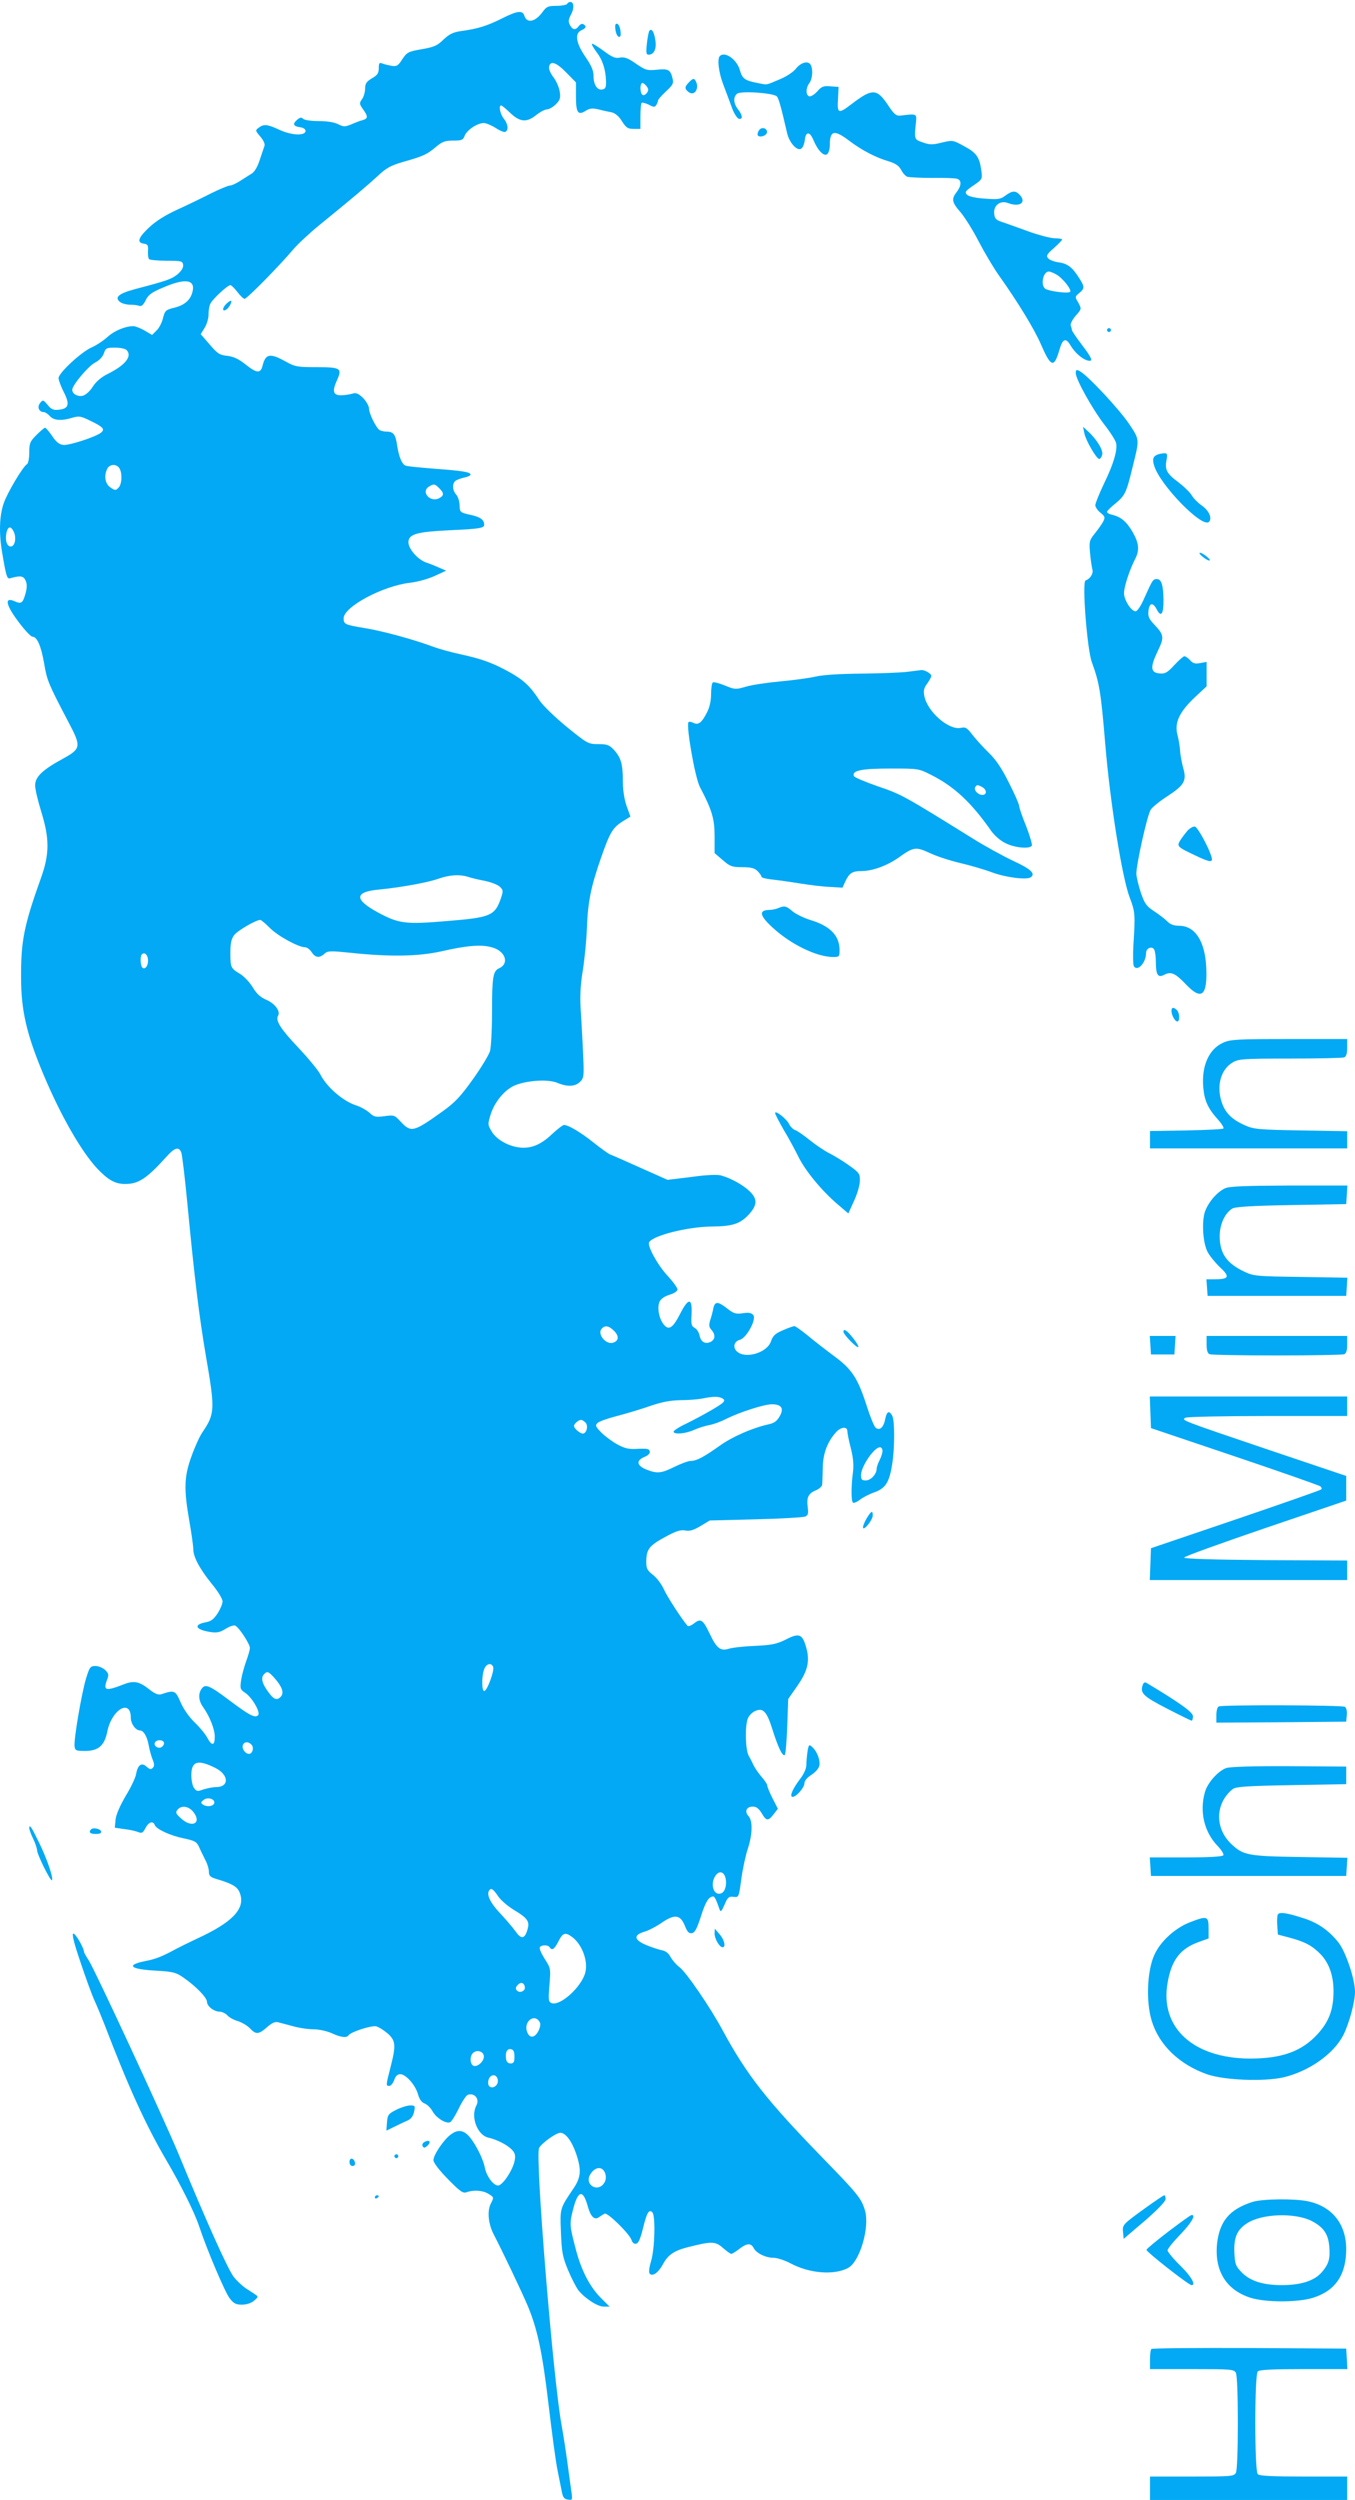 <?xml version="1.0" standalone="no"?>
<!DOCTYPE svg PUBLIC "-//W3C//DTD SVG 20010904//EN"
 "http://www.w3.org/TR/2001/REC-SVG-20010904/DTD/svg10.dtd">
<svg version="1.0" xmlns="http://www.w3.org/2000/svg"
 width="694pt" height="1280pt" viewBox="0 0 694 1280"
 preserveAspectRatio="xMidYMid meet">
<g transform="translate(0,1280) scale(0.1,-0.1)"
fill="#03a9f4" stroke="none">
<path d="M2905 12780 c-3 -5 -28 -10 -55 -10 -43 0 -51 -4 -70 -30 -38 -53
-82 -62 -95 -19 -9 27 -36 24 -115 -16 -74 -37 -124 -53 -208 -64 -41 -6 -60
-15 -90 -43 -31 -31 -48 -39 -112 -50 -70 -12 -76 -16 -100 -52 -21 -33 -28
-37 -55 -33 -16 3 -38 8 -47 12 -15 6 -18 2 -18 -24 0 -26 -7 -36 -35 -52 -28
-17 -35 -27 -35 -53 0 -17 -7 -42 -16 -54 -14 -20 -14 -24 5 -51 27 -37 26
-48 -1 -56 -13 -3 -39 -13 -59 -22 -33 -13 -39 -13 -67 1 -20 10 -56 16 -100
16 -39 0 -73 5 -80 12 -9 9 -16 7 -32 -7 -23 -21 -17 -32 20 -37 14 -2 25 -10
25 -18 0 -26 -69 -24 -131 4 -64 30 -83 32 -109 12 -18 -13 -18 -15 9 -46 17
-21 25 -39 20 -49 -3 -9 -14 -41 -24 -71 -11 -34 -26 -60 -41 -69 -13 -8 -40
-25 -60 -38 -19 -12 -42 -23 -51 -23 -9 0 -52 -18 -95 -39 -43 -22 -121 -60
-174 -84 -67 -31 -112 -60 -149 -95 -54 -52 -60 -75 -21 -80 18 -3 21 -9 19
-37 -1 -19 1 -38 6 -42 4 -4 44 -8 89 -8 76 0 82 -2 85 -21 2 -14 -8 -30 -28
-48 -31 -25 -53 -33 -217 -76 -86 -23 -109 -43 -77 -67 10 -7 32 -13 50 -13
18 0 39 -3 48 -6 11 -4 20 5 32 28 13 28 30 41 90 66 113 49 166 41 150 -22
-10 -41 -40 -68 -91 -81 -46 -11 -50 -15 -60 -53 -5 -23 -20 -52 -33 -64 l-23
-23 -39 23 c-21 12 -47 22 -57 22 -41 0 -97 -23 -132 -55 -21 -19 -57 -43 -82
-54 -54 -24 -169 -131 -169 -157 0 -10 12 -43 27 -72 32 -63 25 -85 -27 -90
-26 -3 -38 2 -56 25 -23 27 -24 27 -39 9 -16 -21 -5 -46 20 -46 6 0 20 -9 30
-20 20 -23 59 -26 115 -9 34 10 44 9 94 -16 64 -31 74 -42 55 -59 -23 -21
-165 -68 -195 -64 -20 2 -37 15 -57 46 -16 23 -32 42 -36 42 -4 0 -24 -17 -44
-37 -33 -33 -37 -42 -37 -89 0 -29 -5 -56 -11 -60 -22 -13 -101 -146 -120
-201 -22 -64 -25 -152 -8 -252 20 -119 25 -136 40 -132 53 15 69 13 80 -11 8
-18 8 -36 0 -66 -14 -50 -22 -56 -55 -41 -57 26 -46 -21 25 -113 29 -38 58
-68 65 -68 24 0 44 -46 60 -136 15 -89 21 -103 123 -298 69 -130 67 -139 -29
-192 -103 -56 -140 -92 -140 -135 0 -19 14 -79 31 -134 43 -138 43 -218 -1
-340 -87 -243 -103 -323 -102 -510 0 -168 28 -290 114 -495 89 -212 193 -393
275 -482 56 -59 91 -79 141 -80 71 -1 113 27 215 140 42 47 64 53 76 20 4 -13
18 -126 30 -253 38 -397 61 -584 96 -790 47 -271 46 -294 -18 -388 -14 -20
-39 -75 -56 -123 -38 -103 -40 -168 -11 -333 11 -62 20 -127 20 -143 0 -40 33
-101 96 -179 30 -36 54 -76 54 -88 0 -12 -11 -39 -25 -61 -19 -29 -33 -41 -60
-46 -66 -12 -55 -38 22 -50 33 -5 50 -2 78 16 19 12 42 20 49 17 19 -7 76 -94
76 -115 0 -9 -9 -40 -19 -67 -10 -28 -22 -71 -26 -97 -6 -43 -5 -48 19 -64 37
-24 82 -102 68 -116 -16 -16 -44 -1 -147 76 -101 76 -123 86 -142 60 -19 -26
-16 -62 7 -94 34 -48 60 -113 60 -152 0 -47 -15 -49 -38 -6 -9 18 -38 53 -64
78 -28 27 -58 69 -73 104 -27 62 -31 64 -100 41 -15 -4 -32 3 -60 25 -52 41
-79 47 -134 25 -93 -36 -104 -31 -81 29 8 21 6 29 -12 46 -12 11 -34 20 -49
20 -26 0 -30 -5 -48 -63 -23 -76 -64 -315 -59 -349 3 -21 8 -23 55 -23 68 1
98 27 113 101 23 112 120 168 120 69 0 -31 25 -65 47 -65 18 0 36 -30 44 -73
4 -23 13 -57 20 -74 10 -25 11 -35 1 -45 -9 -9 -16 -7 -32 7 -25 23 -45 8 -53
-39 -3 -18 -27 -69 -53 -111 -29 -50 -49 -94 -52 -121 l-4 -42 48 -7 c27 -3
59 -10 71 -15 19 -8 25 -5 38 20 17 32 39 39 48 15 9 -21 80 -54 150 -68 53
-11 64 -17 76 -42 7 -17 22 -47 32 -67 11 -20 19 -48 19 -62 0 -20 7 -27 37
-36 90 -27 113 -42 124 -80 23 -76 -44 -144 -220 -225 -42 -20 -89 -43 -106
-52 -73 -40 -109 -54 -157 -63 -107 -21 -83 -43 53 -50 85 -5 101 -9 138 -35
64 -44 121 -103 121 -124 0 -23 36 -51 66 -51 11 0 28 -8 38 -18 9 -11 33 -24
54 -30 21 -7 49 -23 62 -37 31 -33 45 -32 88 6 24 21 41 29 56 25 11 -3 46
-12 76 -20 30 -9 77 -16 105 -16 28 0 69 -9 94 -20 47 -22 77 -25 86 -11 10
17 118 52 142 46 12 -3 38 -19 58 -36 42 -37 44 -61 15 -174 -24 -93 -24 -95
-6 -95 8 0 19 14 25 30 7 21 17 30 31 30 29 0 78 -56 91 -103 7 -25 18 -41 34
-47 13 -5 31 -23 40 -39 17 -33 68 -66 90 -57 7 2 27 34 44 69 17 36 38 67 46
71 35 13 63 -21 45 -54 -31 -58 5 -153 62 -165 44 -10 99 -38 122 -64 14 -15
17 -29 12 -53 -9 -49 -62 -128 -85 -128 -24 0 -59 47 -68 92 -8 43 -45 117
-78 157 -31 36 -61 40 -99 10 -36 -28 -86 -103 -86 -129 0 -13 28 -50 74 -97
65 -66 77 -74 97 -67 37 13 85 9 113 -10 26 -16 26 -17 10 -48 -19 -37 -14
-102 14 -157 48 -92 143 -293 171 -358 53 -123 79 -245 111 -518 17 -143 37
-294 46 -335 8 -41 18 -91 22 -110 5 -27 13 -36 31 -38 23 -4 24 -2 17 45 -4
26 -13 95 -21 153 -8 58 -21 141 -29 185 -44 243 -136 1378 -115 1417 13 25
87 78 109 78 26 0 58 -41 80 -105 29 -84 26 -122 -12 -179 -71 -105 -70 -101
-65 -226 4 -101 8 -124 36 -192 18 -43 42 -89 53 -104 34 -42 98 -84 130 -84
l30 0 -44 44 c-57 57 -100 140 -128 246 -33 126 -34 133 -15 207 25 99 51 105
75 18 15 -55 35 -74 58 -57 10 7 23 15 29 18 15 7 128 -104 138 -136 4 -13 13
-20 23 -18 12 2 22 26 35 78 20 82 31 100 48 83 17 -17 13 -183 -6 -249 -11
-37 -13 -60 -7 -66 15 -15 44 6 67 48 26 49 57 70 127 88 122 31 142 31 180
-3 20 -17 39 -31 43 -31 5 0 23 11 41 25 39 30 60 32 74 5 14 -27 62 -50 102
-50 18 0 58 -13 88 -29 96 -51 220 -61 292 -24 61 30 114 209 88 296 -18 61
-37 84 -220 272 -283 291 -385 421 -509 650 -64 119 -187 298 -221 323 -16 12
-36 35 -45 51 -10 20 -25 32 -47 36 -18 4 -54 16 -80 27 -61 26 -64 50 -9 67
22 6 62 27 91 47 66 45 95 41 118 -17 12 -30 20 -39 35 -37 16 2 26 22 47 86
24 76 40 101 63 102 7 0 16 -18 32 -65 6 -17 10 -13 26 23 16 38 22 43 46 40
27 -3 27 -3 40 92 7 52 22 121 33 154 24 73 26 143 4 167 -22 24 -11 49 21 49
19 0 31 -9 47 -35 23 -40 33 -40 62 -2 l20 26 -27 53 c-15 29 -27 59 -27 65 0
7 -13 27 -30 46 -16 19 -34 45 -40 58 -6 13 -17 35 -25 49 -18 30 -20 158 -4
193 6 14 22 30 36 36 40 19 60 -1 88 -90 29 -93 52 -142 64 -135 5 3 10 69 13
146 l5 141 48 69 c54 78 64 128 43 199 -19 65 -36 71 -102 37 -46 -23 -71 -29
-158 -33 -57 -2 -118 -9 -136 -15 -42 -13 -62 3 -97 77 -34 72 -46 80 -79 54
-15 -12 -31 -18 -35 -13 -30 35 -106 152 -122 189 -11 24 -35 56 -54 71 -29
22 -35 33 -35 65 0 65 13 84 94 128 58 32 81 39 105 35 23 -5 42 1 78 22 l48
29 235 6 c129 3 243 10 254 14 15 7 17 15 13 48 -7 50 3 71 43 87 16 7 31 20
31 29 1 9 2 48 3 86 1 73 24 134 69 183 25 27 57 29 57 4 0 -10 8 -50 18 -88
12 -48 15 -84 11 -119 -10 -73 -10 -153 0 -159 5 -3 21 4 35 15 15 12 48 29
74 38 57 20 77 52 91 141 14 83 14 226 1 251 -16 29 -28 23 -36 -16 -8 -43
-28 -62 -49 -45 -8 6 -28 56 -45 109 -46 144 -76 190 -167 257 -43 32 -104 79
-136 106 -32 26 -63 48 -68 48 -6 0 -32 -9 -59 -21 -40 -17 -51 -28 -61 -56
-20 -62 -140 -95 -179 -48 -17 21 -8 48 19 55 34 8 87 105 69 127 -9 11 -24
14 -54 9 -36 -5 -47 -1 -79 24 -47 37 -63 38 -71 3 -3 -16 -10 -43 -16 -61 -8
-27 -7 -37 6 -51 21 -24 20 -48 -3 -61 -28 -14 -51 -2 -58 32 -3 16 -14 33
-25 39 -17 9 -19 19 -16 72 4 82 -16 83 -57 3 -38 -75 -59 -90 -85 -58 -25 30
-35 87 -22 117 7 15 26 28 52 36 23 7 40 18 40 27 0 8 -23 40 -52 71 -52 57
-104 153 -93 171 21 35 200 79 320 80 105 1 144 13 188 59 47 51 48 82 5 123
-34 32 -94 65 -143 79 -19 6 -74 4 -153 -7 l-123 -15 -137 61 c-75 34 -146 65
-157 69 -11 5 -49 32 -85 61 -65 52 -129 90 -151 90 -7 0 -35 -22 -64 -49 -58
-55 -111 -75 -173 -65 -56 9 -113 43 -135 83 -19 32 -19 35 -4 85 21 66 74
129 127 150 64 25 168 31 214 12 52 -22 92 -20 117 5 20 20 21 28 15 153 -3
72 -9 172 -12 222 -4 62 -1 123 11 195 9 57 19 155 21 217 5 134 20 210 72
359 46 132 60 155 112 188 l39 24 -20 55 c-12 36 -19 82 -19 130 0 85 -10 119
-48 159 -22 23 -34 27 -78 27 -51 0 -55 2 -161 88 -62 51 -121 108 -140 136
-46 71 -81 104 -151 143 -84 47 -143 69 -249 92 -48 10 -113 28 -143 39 -98
37 -263 82 -352 96 -102 17 -108 20 -108 50 0 59 201 166 339 182 36 4 92 19
125 34 l61 28 -35 15 c-19 9 -50 21 -68 27 -46 17 -94 75 -90 108 4 38 47 49
209 57 155 7 179 11 179 28 0 26 -20 40 -71 51 -53 12 -54 13 -55 49 -1 21 -8
45 -18 55 -19 22 -21 56 -3 70 6 5 27 13 45 17 17 3 32 10 32 15 0 13 -44 20
-185 30 -73 6 -140 12 -148 16 -18 7 -34 44 -43 104 -8 55 -19 70 -53 70 -14
0 -31 4 -37 8 -18 12 -54 85 -54 110 0 13 -14 37 -30 54 -24 23 -36 28 -53 23
-12 -4 -38 -8 -57 -9 -43 -1 -50 19 -25 75 29 63 21 69 -102 69 -101 0 -112 2
-162 30 -78 43 -101 39 -116 -22 -10 -41 -29 -40 -85 4 -37 30 -63 42 -96 46
-39 4 -50 11 -90 58 l-46 53 21 34 c11 19 20 49 19 68 0 19 4 44 10 55 13 25
88 94 102 94 5 0 21 -16 36 -35 14 -19 31 -35 37 -35 12 0 180 171 249 253 23
27 82 82 132 123 176 143 251 207 302 254 41 39 65 52 125 70 107 30 126 39
171 77 33 28 48 33 89 33 44 0 51 3 59 25 11 29 65 65 98 65 12 0 40 -12 62
-26 21 -14 44 -23 49 -19 17 10 13 40 -9 68 -19 24 -27 67 -13 67 4 0 23 -16
43 -35 51 -50 86 -54 134 -16 21 17 47 31 58 31 10 0 31 12 45 26 21 21 25 32
20 64 -3 21 -17 54 -32 74 -15 19 -25 43 -23 53 6 34 36 25 87 -27 l51 -52 0
-74 c0 -82 11 -97 52 -70 18 11 32 13 63 6 22 -6 52 -12 67 -15 18 -4 37 -19
53 -45 22 -34 30 -40 60 -40 l35 0 0 63 c0 35 3 66 6 70 4 3 20 -1 37 -9 24
-13 31 -14 38 -2 5 7 9 17 9 23 0 5 19 26 41 47 35 32 40 42 34 65 -11 46 -21
52 -80 46 -51 -5 -58 -3 -108 31 -41 29 -59 35 -82 31 -24 -5 -40 2 -84 35
-30 22 -56 38 -59 36 -3 -3 8 -22 23 -42 31 -40 47 -89 49 -149 1 -32 -3 -40
-18 -43 -27 -6 -46 24 -46 69 0 28 -11 53 -41 97 -49 71 -57 121 -21 137 24
11 28 20 10 31 -6 4 -16 0 -23 -9 -17 -23 -32 -21 -46 5 -9 17 -8 28 6 54 17
32 15 64 -4 64 -5 0 -13 -4 -16 -10z m415 -439 c-1 -16 -19 -33 -29 -27 -12 8
-15 49 -4 60 7 7 33 -20 33 -33z m-2672 -1333 c31 -31 -5 -77 -95 -122 -35
-17 -61 -40 -78 -66 -14 -23 -36 -42 -50 -46 -26 -7 -55 9 -55 30 0 24 82 121
116 139 22 11 40 30 46 48 9 27 14 29 57 29 26 0 52 -5 59 -12z m-39 -602 c18
-21 17 -85 -2 -103 -14 -15 -18 -15 -41 1 -28 18 -35 61 -16 97 12 22 43 25
59 5z m1641 -106 c25 -25 25 -37 -1 -51 -46 -24 -96 34 -51 60 24 15 29 14 52
-9z m-2179 -224 c15 -33 4 -78 -19 -74 -19 4 -27 37 -18 74 8 31 23 31 37 0z
m2325 -1765 c16 -6 55 -15 87 -21 33 -7 67 -20 78 -31 17 -17 17 -21 4 -60
-31 -88 -53 -97 -278 -115 -211 -18 -245 -13 -351 44 -122 66 -121 105 1 117
114 11 252 36 306 55 59 21 110 24 153 11z m-1014 -262 c40 -41 147 -99 180
-99 10 0 25 -11 34 -25 19 -29 40 -32 66 -8 16 15 30 15 131 5 205 -22 349
-19 467 7 131 30 205 36 258 21 70 -18 93 -83 38 -108 -31 -14 -36 -44 -36
-231 0 -86 -5 -172 -10 -192 -6 -20 -45 -85 -88 -145 -62 -87 -92 -119 -152
-162 -152 -109 -164 -112 -217 -56 -32 35 -35 36 -84 29 -45 -6 -54 -4 -77 18
-15 13 -45 30 -67 37 -67 21 -151 93 -185 160 -11 21 -62 83 -114 138 -89 94
-116 137 -102 161 14 22 -15 62 -58 81 -33 14 -51 31 -71 64 -15 25 -43 55
-63 68 -50 30 -52 33 -52 109 0 51 5 72 20 92 18 23 111 77 133 77 5 0 27 -19
49 -41z m-624 -160 c3 -29 -12 -54 -27 -45 -12 8 -15 59 -4 70 12 12 28 0 31
-25z m2387 -1903 c27 -27 25 -52 -6 -61 -35 -11 -81 44 -58 71 17 20 37 17 64
-10z m555 -346 c12 -7 12 -12 2 -22 -15 -15 -108 -68 -189 -108 -35 -16 -63
-35 -63 -40 0 -16 62 -11 105 9 22 10 58 21 80 25 21 4 59 18 84 31 70 35 195
75 234 75 50 0 64 -21 40 -62 -14 -25 -29 -35 -58 -41 -81 -18 -182 -62 -247
-108 -83 -59 -120 -79 -150 -79 -13 0 -50 -14 -83 -30 -68 -34 -89 -36 -145
-14 -49 20 -53 46 -10 64 20 8 30 19 28 29 -3 13 -14 15 -60 13 -47 -3 -66 1
-107 23 -27 15 -64 43 -82 61 -29 30 -31 36 -19 48 8 8 53 24 100 36 47 12
123 35 169 51 61 21 104 29 155 30 39 0 89 4 111 8 56 12 88 12 105 1z m-700
-125 c14 -17 4 -55 -15 -55 -14 0 -45 26 -45 39 0 11 23 31 36 31 6 0 17 -7
24 -15z m1520 -144 c0 -10 -7 -32 -15 -47 -8 -16 -15 -36 -15 -44 0 -28 -30
-60 -56 -60 -20 0 -24 5 -24 28 0 43 67 142 97 142 7 0 13 -8 13 -19z m-1994
-1106 c7 -18 -29 -118 -45 -123 -14 -5 -15 76 -1 112 10 28 37 35 46 11z
m-1118 -59 c37 -43 47 -72 32 -91 -19 -23 -37 -18 -63 18 -33 43 -42 74 -27
92 18 21 24 19 58 -19z m-568 -331 c0 -9 -7 -18 -16 -22 -18 -7 -39 11 -30 26
11 17 46 13 46 -4z m449 -9 c13 -16 4 -46 -14 -46 -19 0 -38 28 -31 45 7 19
30 19 45 1z m-186 -118 c70 -35 72 -98 4 -98 -17 0 -46 -6 -65 -12 -30 -11
-35 -11 -48 7 -8 10 -14 40 -14 66 0 72 33 82 123 37z m-6 -181 c-5 -16 -38
-20 -57 -7 -13 9 -13 12 4 25 21 16 60 3 53 -18z m-107 -44 c45 -57 -5 -85
-61 -35 -29 26 -31 32 -20 46 20 24 57 19 81 -11z m2726 -339 c8 -33 -2 -70
-22 -78 -39 -15 -59 48 -29 91 19 27 43 20 51 -13z m-1164 -94 c13 -19 50 -51
82 -70 71 -43 81 -59 66 -105 -14 -44 -32 -44 -61 -2 -12 17 -46 57 -75 88
-52 55 -73 97 -59 119 10 16 21 9 47 -30z m375 -205 c53 -37 86 -124 71 -184
-19 -74 -129 -174 -173 -157 -16 6 -17 16 -11 92 7 84 7 86 -24 134 -17 27
-29 54 -25 60 8 13 42 13 50 0 12 -19 25 -10 45 30 22 43 34 48 67 25z m-239
-258 c4 -21 -25 -34 -40 -19 -8 8 -8 16 2 27 16 19 34 15 38 -8z m75 -178 c7
-11 5 -24 -4 -45 -19 -39 -46 -43 -59 -8 -20 51 35 97 63 53z m-128 -179 c0
-28 -4 -35 -20 -35 -13 0 -21 8 -23 23 -5 34 5 54 25 50 13 -2 18 -13 18 -38z
m-157 4 c4 -25 -31 -59 -53 -51 -18 8 -20 48 -3 65 19 19 53 10 56 -14z m72
-129 c0 -23 -24 -40 -41 -29 -13 7 -11 38 2 51 17 17 39 4 39 -22z m551 -477
c4 -17 2 -34 -8 -47 -32 -47 -98 -8 -72 42 25 46 68 49 80 5z"/>
<path d="M3152 12649 c2 -18 9 -34 16 -37 10 -3 13 5 10 29 -2 18 -9 34 -16
37 -10 3 -13 -5 -10 -29z"/>
<path d="M3325 12641 c-3 -7 -9 -36 -12 -66 -5 -45 -3 -55 9 -55 27 0 41 28
35 71 -6 45 -20 68 -32 50z"/>
<path d="M3687 12513 c-15 -14 -6 -86 19 -150 14 -37 34 -90 44 -118 10 -27
26 -51 34 -53 22 -5 20 18 -4 48 -23 30 -26 63 -5 80 19 16 189 4 204 -14 10
-11 22 -56 53 -190 12 -49 53 -93 73 -76 8 6 15 25 17 42 4 46 26 46 44 1 23
-54 54 -86 71 -72 7 6 13 26 13 44 0 78 22 83 100 24 65 -49 136 -86 202 -105
35 -11 52 -23 63 -43 8 -16 22 -32 32 -36 10 -3 68 -6 129 -6 62 1 119 -1 128
-5 22 -8 20 -36 -4 -67 -28 -36 -25 -53 20 -104 21 -25 62 -90 91 -146 29 -56
75 -134 103 -174 99 -139 184 -279 216 -353 52 -120 68 -126 95 -35 17 61 33
68 57 28 21 -36 57 -69 86 -78 34 -10 27 9 -28 81 -27 36 -50 69 -50 74 0 5
-3 15 -6 23 -3 8 8 30 25 50 31 35 31 35 14 67 -18 30 -18 31 5 50 28 23 28
32 -2 78 -34 54 -59 73 -105 79 -22 3 -46 12 -53 21 -11 12 -6 21 30 52 23 21
42 40 42 44 0 3 -17 6 -37 6 -21 0 -83 16 -138 36 -55 20 -116 42 -135 48 -29
10 -36 17 -38 43 -4 42 32 69 72 53 59 -22 94 3 60 41 -22 24 -38 24 -74 -2
-26 -20 -38 -21 -106 -16 -47 3 -83 11 -91 20 -13 13 -9 19 32 47 47 32 47 33
41 77 -9 69 -26 92 -89 125 -56 31 -58 31 -113 18 -48 -12 -62 -12 -98 1 -44
15 -44 14 -34 109 3 38 1 38 -81 28 -21 -2 -32 7 -63 54 -57 85 -80 86 -184 7
-70 -54 -77 -52 -72 24 l3 62 -42 3 c-36 3 -46 -1 -68 -27 -15 -16 -33 -27
-41 -24 -18 7 -17 43 1 67 15 20 20 63 9 90 -10 27 -50 19 -77 -15 -14 -18
-49 -41 -83 -55 -73 -31 -62 -29 -109 -20 -69 13 -83 22 -95 65 -15 56 -77
100 -103 74z m1721 -1117 c35 -19 85 -83 72 -91 -14 -9 -112 5 -127 17 -25 20
-10 88 19 88 5 0 21 -6 36 -14z"/>
<path d="M3531 12381 c-25 -25 -26 -34 -6 -51 32 -27 61 20 36 59 -7 11 -13 9
-30 -8z"/>
<path d="M3891 12137 c-6 -6 -11 -17 -11 -25 0 -19 44 -11 48 9 4 20 -22 31
-37 16z"/>
<path d="M1155 11240 c-18 -20 -15 -38 4 -25 15 9 33 45 23 45 -5 0 -17 -9
-27 -20z"/>
<path d="M5670 11110 c0 -5 5 -10 10 -10 6 0 10 5 10 10 0 6 -4 10 -10 10 -5
0 -10 -4 -10 -10z"/>
<path d="M5510 10889 c0 -31 84 -182 147 -264 30 -38 56 -80 59 -92 9 -35 -12
-108 -62 -210 -24 -51 -44 -100 -44 -110 0 -9 12 -27 26 -38 24 -19 25 -24 14
-46 -7 -13 -27 -41 -43 -61 -28 -35 -29 -41 -24 -100 3 -35 9 -72 12 -84 6
-20 -11 -48 -35 -56 -19 -6 8 -352 32 -418 39 -106 47 -157 68 -410 25 -305
87 -695 127 -798 27 -70 28 -85 18 -242 -3 -52 -2 -101 3 -108 19 -28 62 20
62 69 0 24 29 37 41 18 5 -8 9 -36 9 -64 0 -67 11 -83 43 -66 34 18 56 9 111
-49 81 -85 111 -59 104 90 -7 133 -58 210 -139 210 -27 0 -46 7 -61 23 -12 12
-43 36 -68 52 -39 26 -48 39 -67 95 -12 36 -22 79 -23 96 0 49 56 302 74 329
9 13 47 44 86 69 86 56 99 79 80 144 -7 26 -15 67 -16 91 -2 24 -8 59 -13 77
-17 62 8 118 90 195 l59 55 0 63 0 62 -33 -6 c-25 -5 -37 -2 -51 14 -11 12
-24 21 -30 21 -5 0 -29 -21 -52 -46 -36 -39 -47 -45 -76 -42 -45 4 -48 32 -9
113 35 72 33 84 -16 136 -28 29 -34 43 -31 69 4 45 23 48 43 9 22 -42 35 -23
34 51 -1 75 -11 105 -33 105 -21 0 -22 -2 -65 -97 -17 -40 -36 -68 -45 -68
-22 0 -60 59 -59 94 0 32 29 120 57 174 23 45 20 80 -13 138 -31 53 -58 76
-103 88 -16 3 -28 10 -28 15 0 5 20 25 44 44 48 40 55 54 86 182 37 149 38
142 -18 226 -51 75 -211 247 -251 268 -18 10 -21 9 -21 -10z"/>
<path d="M5554 10581 c7 -36 62 -131 76 -131 5 0 12 9 15 21 7 22 -26 78 -72
120 l-26 24 7 -34z"/>
<path d="M5930 10473 c-24 -9 -29 -23 -19 -56 28 -98 247 -323 281 -289 18 18
0 58 -36 83 -19 13 -42 36 -51 51 -9 16 -41 47 -70 69 -60 45 -70 64 -60 115
5 29 3 34 -12 33 -10 0 -25 -3 -33 -6z"/>
<path d="M6159 9950 c13 -11 28 -20 35 -20 6 1 0 10 -13 20 -13 11 -28 20 -35
20 -6 -1 0 -10 13 -20z"/>
<path d="M4645 9360 c-33 -4 -137 -8 -232 -9 -109 -1 -195 -6 -235 -15 -35 -8
-117 -19 -183 -25 -66 -6 -145 -18 -175 -27 -52 -15 -56 -15 -107 6 -29 12
-57 19 -62 16 -5 -4 -9 -30 -9 -59 0 -34 -7 -67 -20 -93 -28 -55 -45 -68 -71
-55 -11 6 -22 7 -25 3 -12 -21 34 -285 59 -332 61 -116 75 -162 75 -250 l0
-88 42 -36 c37 -32 47 -36 100 -36 45 0 63 -5 78 -20 11 -11 20 -24 20 -29 0
-5 24 -11 53 -14 28 -3 93 -12 142 -20 50 -8 119 -17 155 -18 l65 -4 15 33
c20 42 36 52 81 52 57 0 131 27 190 68 78 56 89 58 162 24 34 -16 104 -39 156
-51 51 -12 123 -33 160 -47 73 -27 178 -40 200 -26 26 19 2 42 -91 85 -51 24
-142 74 -203 112 -362 225 -369 228 -489 269 -66 23 -121 46 -123 53 -10 28
41 38 187 38 144 0 145 0 210 -33 117 -59 204 -140 305 -284 17 -25 49 -53 75
-65 46 -24 124 -31 135 -13 3 5 -10 50 -29 99 -20 49 -36 95 -36 104 0 8 -23
62 -52 118 -36 73 -66 118 -103 154 -28 27 -66 69 -84 92 -28 37 -36 42 -61
36 -62 -12 -171 84 -186 164 -5 27 -2 41 15 63 11 16 21 34 21 39 0 12 -34 32
-52 30 -7 -1 -40 -5 -73 -9z m386 -590 c24 -14 25 -40 0 -40 -22 0 -45 25 -36
40 8 13 12 13 36 0z"/>
<path d="M6083 8548 c-11 -13 -28 -35 -37 -49 -20 -32 -17 -35 74 -78 79 -38
94 -39 85 -8 -15 50 -71 152 -85 155 -9 1 -25 -8 -37 -20z"/>
<path d="M3985 8150 c-11 -5 -33 -9 -48 -9 -52 -2 -46 -30 21 -91 92 -85 225
-150 310 -150 30 0 32 2 32 35 0 75 -48 124 -151 155 -32 10 -73 30 -90 44
-32 28 -42 30 -74 16z"/>
<path d="M6000 7624 c0 -21 18 -54 30 -54 14 0 12 44 -2 58 -17 17 -28 15 -28
-4z"/>
<path d="M6264 7461 c-73 -33 -111 -120 -101 -230 6 -67 24 -106 74 -162 20
-22 33 -43 29 -47 -4 -4 -91 -8 -192 -10 l-184 -3 0 -45 0 -44 505 0 505 0 0
44 0 44 -237 4 c-219 4 -242 6 -288 27 -68 30 -103 66 -120 125 -24 81 -1 161
58 196 30 18 52 20 294 20 144 0 268 3 277 6 11 4 16 19 16 50 l0 44 -297 0
c-269 0 -302 -2 -339 -19z"/>
<path d="M3970 7101 c0 -6 20 -44 44 -86 25 -41 58 -103 75 -137 35 -72 120
-175 201 -244 l55 -47 29 64 c16 34 30 81 30 103 1 36 -3 42 -54 78 -30 22
-75 49 -100 62 -25 12 -71 43 -102 68 -31 25 -65 49 -76 52 -10 4 -24 17 -30
30 -12 26 -72 74 -72 57z"/>
<path d="M6275 6716 c-43 -19 -92 -78 -106 -128 -14 -55 -7 -154 16 -198 10
-19 38 -54 63 -78 53 -49 47 -62 -26 -62 l-43 0 3 -42 3 -43 355 0 355 0 3 47
3 46 -238 4 c-223 3 -241 4 -288 26 -92 43 -128 94 -128 183 0 61 27 119 66
142 16 8 106 14 302 17 l280 5 3 48 3 47 -298 0 c-224 -1 -306 -4 -328 -14z"/>
<path d="M4320 5981 c0 -14 69 -85 76 -78 3 3 -9 24 -27 46 -31 40 -49 51 -49
32z"/>
<path d="M5892 5913 l3 -48 60 0 60 0 3 48 3 47 -66 0 -66 0 3 -47z"/>
<path d="M6180 5916 c0 -31 5 -46 16 -50 9 -3 163 -6 344 -6 181 0 335 3 344
6 11 4 16 19 16 50 l0 44 -360 0 -360 0 0 -44z"/>
<path d="M5892 5569 l3 -81 430 -145 c237 -80 434 -149 439 -154 5 -5 7 -12 3
-15 -4 -4 -201 -73 -439 -154 l-433 -147 -3 -82 -3 -81 506 0 505 0 0 50 0 50
-417 2 c-271 2 -418 7 -418 13 0 6 187 73 415 151 l415 141 0 63 0 63 -395
133 c-458 155 -449 152 -429 165 8 5 192 9 422 9 l407 0 0 50 0 50 -505 0
-506 0 3 -81z"/>
<path d="M4440 5028 c-11 -18 -20 -40 -20 -48 1 -23 50 37 50 61 0 27 -7 24
-30 -13z"/>
<path d="M5854 4176 c-17 -44 -1 -60 121 -123 66 -34 123 -62 128 -63 4 0 7
10 7 23 0 20 -68 69 -237 170 -8 5 -15 3 -19 -7z"/>
<path d="M6243 4063 c-8 -2 -13 -22 -13 -44 l0 -39 333 2 332 3 3 34 c2 20 -2
37 -10 42 -14 9 -624 11 -645 2z"/>
<path d="M4136 3833 c-3 -21 -6 -52 -6 -69 0 -19 -12 -47 -34 -75 -37 -49 -54
-89 -36 -89 19 0 60 48 60 69 0 13 14 30 35 43 20 13 38 33 41 46 7 26 -10 74
-36 97 -16 15 -18 13 -24 -22z"/>
<path d="M6282 3748 c-42 -14 -98 -76 -111 -125 -28 -100 -3 -204 66 -275 19
-20 32 -41 29 -47 -5 -7 -69 -11 -192 -11 l-185 0 3 -47 3 -48 500 0 500 0 3
47 3 46 -243 4 c-265 4 -291 9 -351 66 -87 82 -83 210 7 282 16 12 71 16 300
20 l281 5 0 45 0 45 -290 2 c-181 1 -302 -3 -323 -9z"/>
<path d="M150 3438 c1 -7 9 -31 20 -53 11 -22 19 -48 20 -58 0 -22 69 -161 76
-154 9 9 -25 110 -67 195 -39 80 -49 95 -49 70z"/>
<path d="M467 3434 c-15 -15 -6 -24 24 -24 20 0 29 4 27 13 -5 14 -40 21 -51
11z"/>
<path d="M6544 2996 c-3 -8 -4 -33 -2 -57 l3 -44 60 -16 c79 -21 116 -41 159
-85 43 -45 66 -109 66 -189 0 -94 -23 -155 -81 -219 -81 -89 -183 -126 -347
-126 -290 1 -462 158 -422 387 20 118 65 176 160 210 l50 18 0 52 c0 63 -7 65
-95 31 -76 -29 -152 -98 -183 -168 -37 -81 -43 -241 -13 -337 37 -123 141
-223 282 -273 88 -31 293 -39 393 -16 131 31 257 120 306 216 30 59 60 170 60
222 0 63 -46 201 -83 250 -47 61 -106 103 -179 126 -92 30 -128 34 -134 18z"/>
<path d="M3660 2900 c0 -27 25 -70 41 -70 18 0 9 39 -16 67 l-24 28 -1 -25z"/>
<path d="M411 2757 c26 -78 59 -170 74 -202 15 -33 37 -87 50 -120 123 -321
211 -515 319 -699 72 -123 141 -261 165 -332 40 -121 133 -340 157 -371 21
-27 32 -33 63 -33 25 0 47 8 62 20 23 20 23 21 5 33 -10 7 -32 21 -49 32 -16
11 -43 36 -59 56 -29 36 -136 273 -285 634 -79 189 -427 939 -458 987 -14 21
-25 41 -25 45 0 19 -43 93 -54 93 -9 0 2 -46 35 -143z"/>
<path d="M2030 1998 c-41 -21 -45 -26 -48 -65 l-3 -42 43 21 c24 12 54 26 68
32 15 7 27 23 31 44 6 30 5 32 -20 32 -15 0 -47 -10 -71 -22z"/>
<path d="M2171 1831 c-7 -5 -10 -14 -6 -20 5 -9 10 -9 21 0 26 22 14 38 -15
20z"/>
<path d="M2020 1760 c0 -5 5 -10 10 -10 6 0 10 5 10 10 0 6 -4 10 -10 10 -5 0
-10 -4 -10 -10z"/>
<path d="M1790 1731 c0 -12 6 -21 16 -21 9 0 14 7 12 17 -5 25 -28 28 -28 4z"/>
<path d="M1920 1549 c0 -5 5 -7 10 -4 6 3 10 8 10 11 0 2 -4 4 -10 4 -5 0 -10
-5 -10 -11z"/>
<path d="M5865 1494 c-116 -84 -117 -85 -113 -124 l3 -33 108 92 c67 58 107
100 107 112 0 10 -3 19 -7 19 -5 -1 -48 -30 -98 -66z"/>
<path d="M6415 1526 c-119 -38 -170 -100 -182 -219 -12 -136 49 -233 173 -272
76 -24 241 -24 318 0 116 36 171 118 171 251 -1 128 -73 217 -195 243 -68 15
-235 13 -285 -3z m302 -97 c60 -31 85 -65 91 -128 6 -66 -2 -93 -39 -136 -38
-43 -106 -65 -204 -65 -96 0 -162 21 -205 65 -31 32 -35 42 -38 103 -3 75 14
116 64 148 75 50 244 56 331 13z"/>
<path d="M5985 1375 c-60 -46 -111 -88 -113 -94 -3 -9 216 -181 231 -181 24 0
-2 45 -58 100 -36 35 -65 71 -65 78 0 8 29 44 65 81 57 59 82 102 58 100 -5 0
-57 -38 -118 -84z"/>
<path d="M5897 773 c-4 -3 -7 -28 -7 -55 l0 -48 215 0 c202 0 215 -1 225 -19
6 -12 10 -112 10 -256 0 -144 -4 -244 -10 -256 -10 -18 -23 -19 -225 -19
l-215 0 0 -60 0 -60 505 0 505 0 0 60 0 60 -223 0 c-160 0 -226 3 -235 12 -17
17 -17 509 0 526 9 9 75 12 236 12 l223 0 -3 53 -3 52 -496 3 c-272 1 -499 -1
-502 -5z"/>
</g>
</svg>
